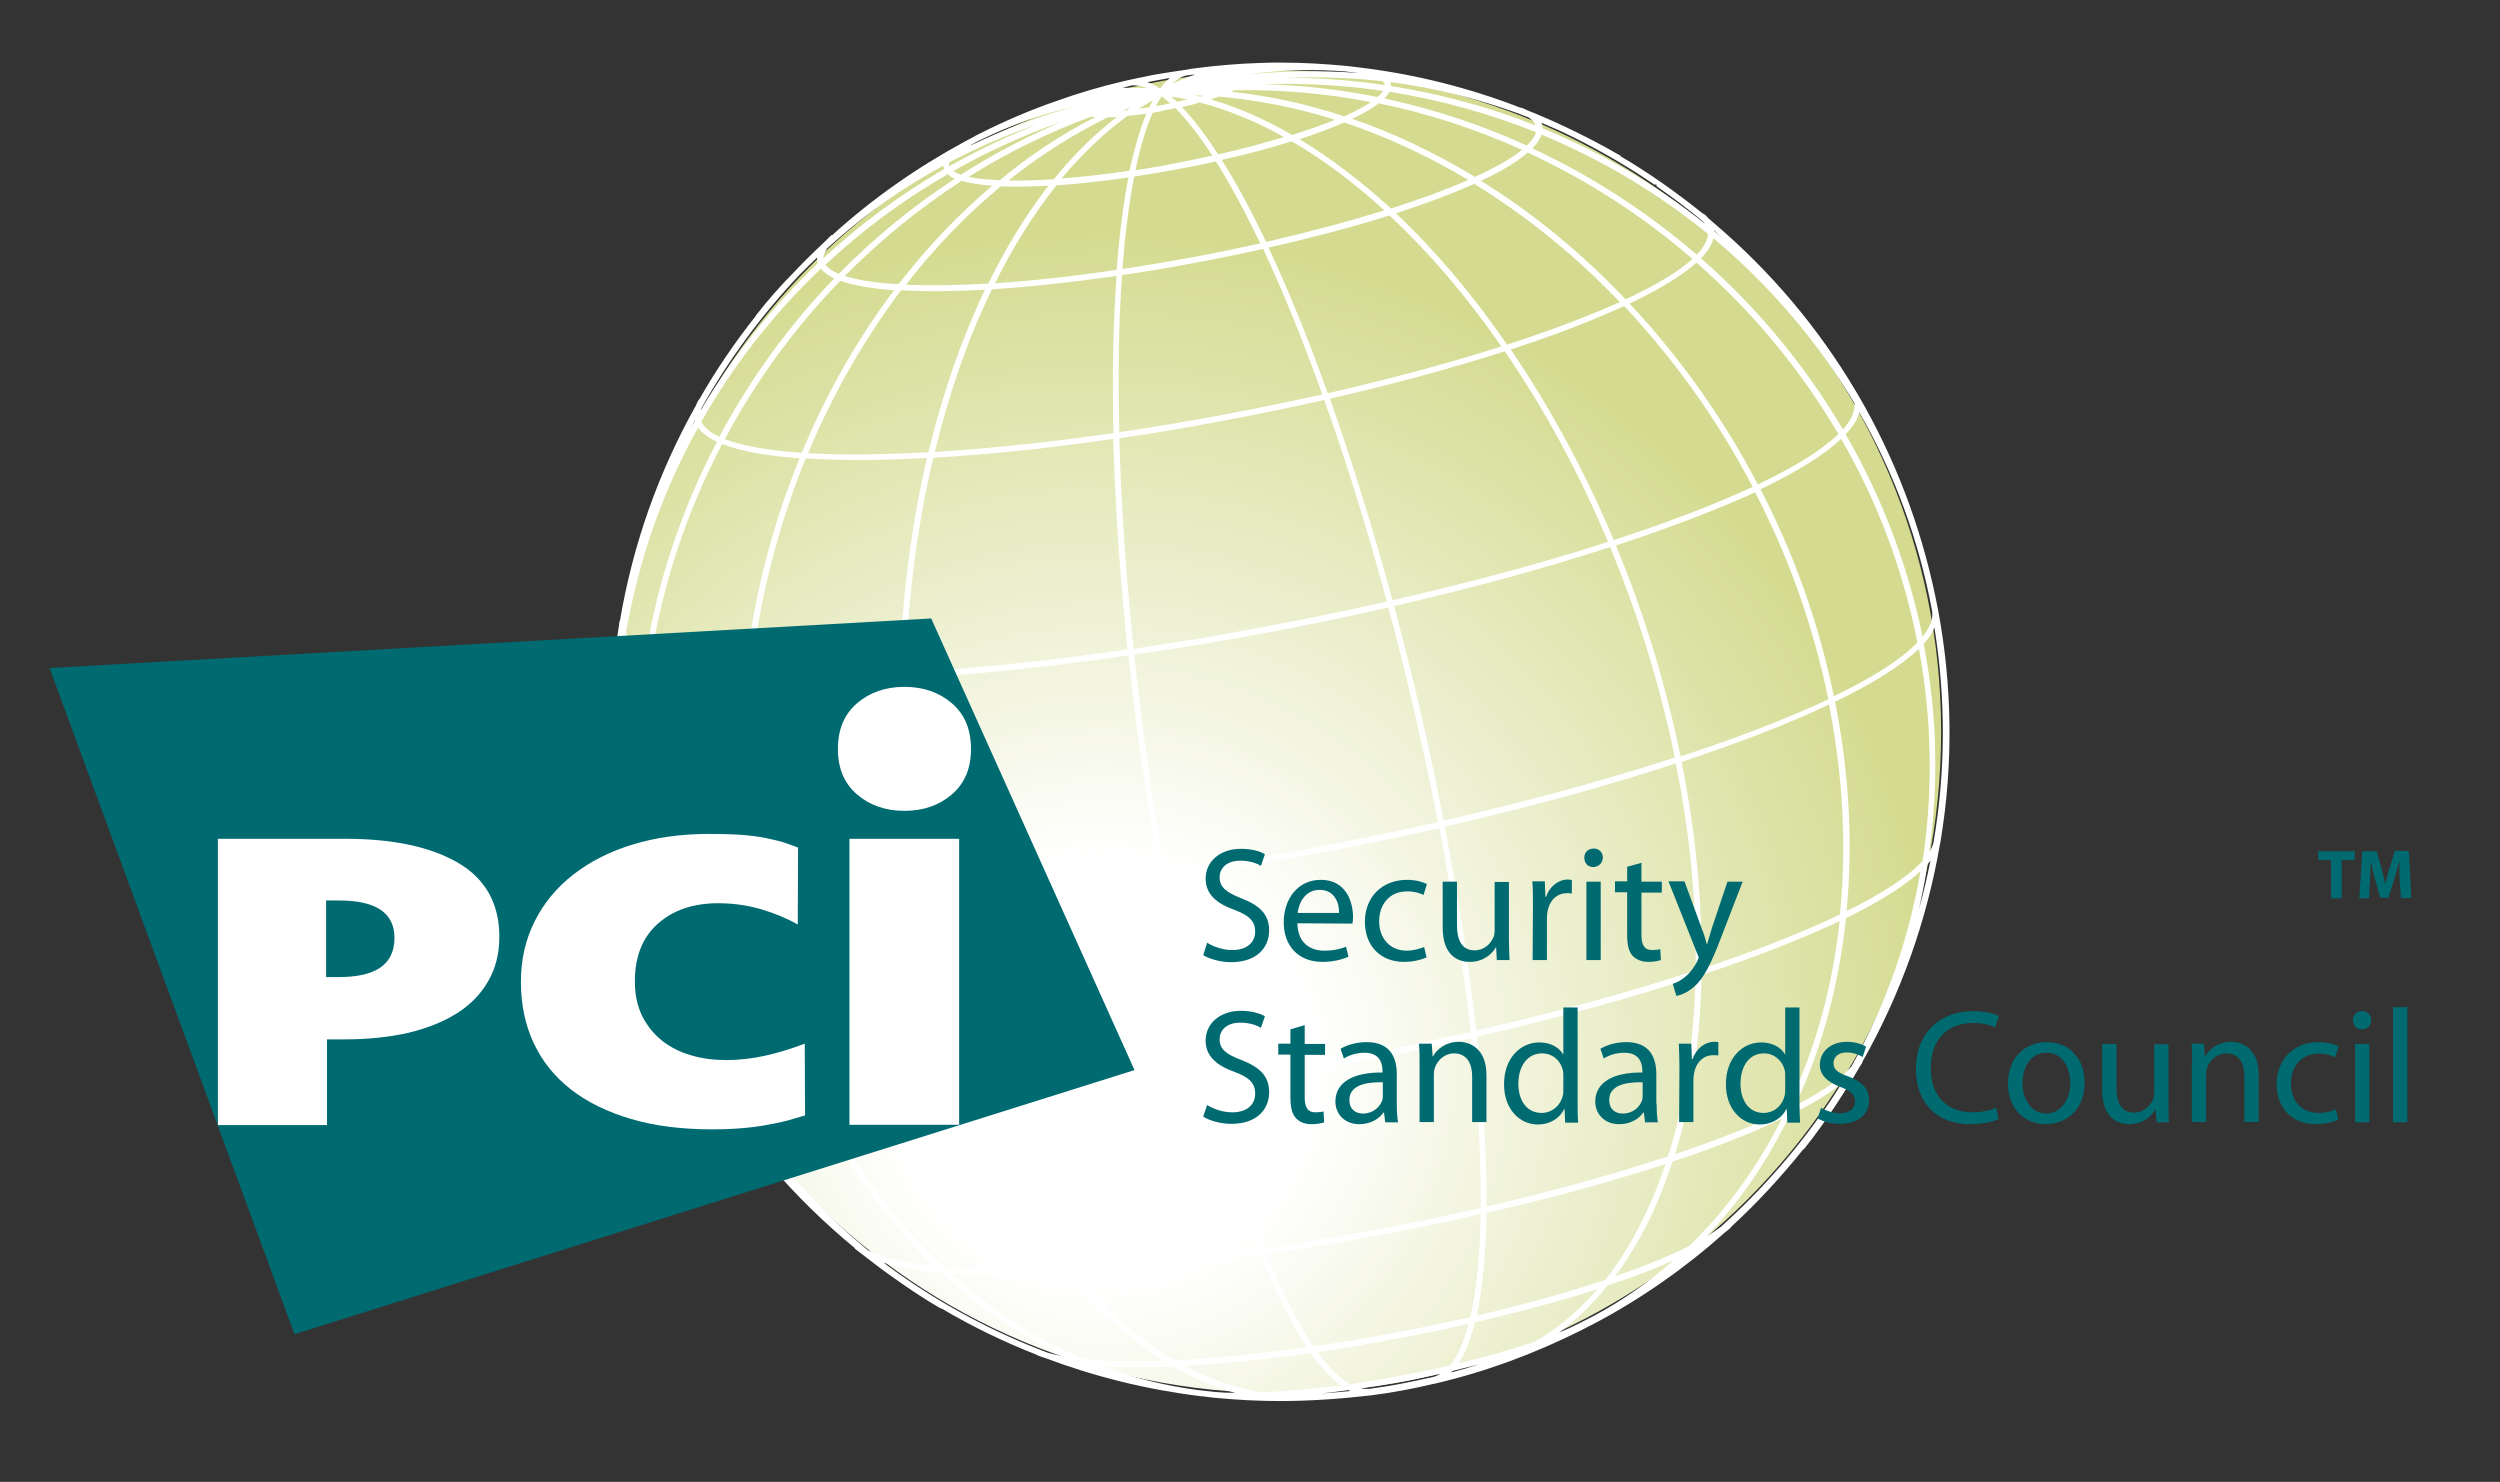 <?xml version="1.0" encoding="utf-8"?>
<!-- Generator: Adobe Illustrator 23.0.1, SVG Export Plug-In . SVG Version: 6.00 Build 0)  -->
<svg version="1.1" id="Layer_1" xmlns="http://www.w3.org/2000/svg" xmlns:xlink="http://www.w3.org/1999/xlink" x="0px" y="0px"
	 viewBox="0 0 822.6 487.6" style="enable-background:new 0 0 822.6 487.6;" xml:space="preserve">
<rect x="0" y="0" width="822.6" height="487.6" fill="#333333" stroke="none"/>
<style type="text/css">
	.st0{clip-path:url(#SVGID_2_);fill:url(#SVGID_3_);}
	.st1{fill:#FFFFFF;}
	.st2{clip-path:url(#SVGID_5_);fill:#FFFFFF;}
	.st3{fill:#006A71;}
	.st4{clip-path:url(#SVGID_7_);fill:#006A71;}
</style>
<g>
	<g>
		<defs>
			<path id="SVGID_1_" d="M638.7,240.8c0,120.2-97.4,217.6-217.6,217.6c-120.2,0-217.6-97.4-217.6-217.6
				c0-120.1,97.4-217.6,217.6-217.6C541.3,23.2,638.7,120.6,638.7,240.8"/>
		</defs>
		<clipPath id="SVGID_2_">
			<use xlink:href="#SVGID_1_"  style="overflow:visible;"/>
		</clipPath>
		
			<radialGradient id="SVGID_3_" cx="98.737" cy="728.862" r="9.305" gradientTransform="matrix(29.778 0 0 -29.778 -2577.482 22056.572)" gradientUnits="userSpaceOnUse">
			<stop  offset="0" style="stop-color:#FFFFFF"/>
			<stop  offset="0.25" style="stop-color:#FFFFFF"/>
			<stop  offset="1" style="stop-color:#D4DB90"/>
		</radialGradient>
		<rect x="203.6" y="23.2" class="st0" width="435.1" height="435.1"/>
	</g>
	<path class="st1" d="M637,200.6c-0.3-1.5-0.6-3-0.9-4.5c-4.9-23.8-13.6-46-25.3-66c-0.1-0.2-0.2-0.5-0.3-0.7l0,0
		c-12.5-21.1-28.3-39.8-46.6-55.4c-0.8-0.7-1.6-1.4-2.4-2c-0.3-0.4-0.7-0.8-1.2-1.1l-0.1,0.1c-8.8-7.2-18.1-13.7-27.9-19.4l0.1-0.1
		c-5.5-3.3-11.3-6.2-17.1-8.9c-4.2-2-8.5-3.9-12.8-5.6c-0.6-0.3-1.2-0.6-1.9-0.9l0,0.1c-16.9-6.6-34.8-11.1-53.2-13.3l0,0
		c-0.4,0-0.8-0.1-1.2-0.1c-0.5-0.1-1-0.1-1.5-0.2v0c-0.6-0.1-1.1-0.1-1.7-0.2c-9.1-0.9-18.4-1.2-27.7-1v0c0,0-0.1,0-0.1,0
		c-7.7,0.2-15.6,0.9-23.4,1.9v0l-0.7,0.1c-0.1,0-0.2,0-0.3,0.1c-2,0.3-4,0.6-5.9,0.9c-1.2,0.2-2.4,0.4-3.6,0.6
		c-1.2,0.2-2.4,0.5-3.6,0.7c-2,0.4-3.9,0.8-5.9,1.3c-0.1,0-0.2,0-0.3,0l-0.7,0.2l0,0c-7.7,1.8-15.2,4-22.5,6.6c0,0-0.1,0-0.1,0l0,0
		c-8.8,3.1-17.3,6.8-25.5,10.9c-0.3,0.2-0.6,0.3-1,0.5l0,0c-0.6,0.3-1.2,0.6-1.8,0.9c-0.4,0.2-0.8,0.4-1.2,0.6l0,0
		C302,55.4,287.1,66,273.6,78.2l-0.1-0.1c-0.6,0.5-1.1,1-1.6,1.6c-3.4,3.2-6.8,6.5-10,9.9c-4.5,4.6-8.7,9.5-12.7,14.5l0.1,0.1
		c-7,8.9-13.4,18.3-19,28.1l-0.1-0.1c-0.3,0.5-0.5,1-0.7,1.5c-12.3,21.9-20.8,46-25,71.2l-0.1,0c0,0.3,0,0.5-0.1,0.8
		c-4,24.3-3.9,49.7,0.9,75.3c4.8,25.9,14,49.8,26.7,71.2l0,0c0.2,0.2,0.3,0.5,0.5,0.7c13.2,22.2,30.2,41.7,49.9,57.7l-0.1,0.1
		c0.4,0.3,0.8,0.6,1.2,0.9c0.3,0.2,0.6,0.5,0.9,0.7c3.4,2.7,7,5.4,10.5,7.9c4.8,3.4,9.7,6.7,14.8,9.7l0.1-0.1
		c10.3,6.1,21.1,11.3,32.3,15.7l0,0.1c0.6,0.2,1.3,0.5,2,0.7c16.2,6.1,33.2,10.3,50.6,12.5c0.4,0,0.7,0.1,1.1,0.2v0
		c0.9,0.1,1.8,0.2,2.7,0.3v0c0.3,0,0.7,0.1,1.1,0.1c16.8,1.7,34,1.4,51.3-1c0.1,0,0.3,0,0.4,0v0c3.4-0.5,6.8-1,10.2-1.6
		c3.4-0.6,6.7-1.3,10.1-2.1l0,0c0.1,0,0.3-0.1,0.4-0.1c17-4,33.2-10,48.2-17.6c0.5-0.2,1-0.5,1.5-0.7l0,0c0.6-0.3,1.2-0.6,1.9-0.9v0
		c0.3-0.1,0.6-0.3,0.8-0.5c15.6-8.3,30-18.4,42.9-29.9c0.6-0.5,1.2-1,1.7-1.4l-0.1-0.1c8.9-8.1,17-16.8,24.4-26.2l0.1,0.1
		c3.7-4.6,7.1-9.4,10.3-14.3c2.7-4,5.2-8.1,7.6-12.2c0.3-0.5,0.6-0.9,0.9-1.3l-0.1,0c12.5-22,21.3-46.2,25.7-71.7
		c0.1-0.3,0.2-0.6,0.2-0.9l-0.1,0C641.9,252.1,641.8,226.4,637,200.6 M544.9,60.4c0.2,0.1,0.3,0.2,0.5,0.4
		c5.3,3.7,10.5,7.6,15.4,11.7c0.9,1,1.5,2.1,1.7,3.2c0,0,0,0,0,0c-16.7-13.6-35.5-24.8-55.7-33c0-0.3,0-0.7-0.1-1
		c-0.2-0.9-0.7-1.8-1.4-2.6c3.2,1.3,6.3,2.6,9.5,4.1c8.3,3.9,16.4,8.4,24.1,13.4C540.9,57.7,542.9,59,544.9,60.4z M506.1,41.8
		c0,0.2,0,0.4,0,0.6C490.5,36,474,31.5,457,28.8c0.1-0.4,0.1-0.7,0-1.1c-0.1-0.5-0.3-1-0.7-1.4c14.8,1.8,29.3,5.3,43.3,10.5
		c1.2,0.4,2.4,0.9,3.5,1.3C504.9,39.2,505.9,40.4,506.1,41.8z M631.9,213.3c4.4,23.7,4.7,47.5,1.1,70.5
		c-4.9,5.4-13.9,11.2-26.2,17.2c2.2-21.5,1.2-43.9-3.1-66.8c-0.2-1.2-0.5-2.4-0.7-3.6c13.2-6.4,23.1-12.6,28.7-18.3
		C631.8,212.6,631.9,212.9,631.9,213.3z M214.4,290c7.3,3.3,18.7,5.6,33.3,6.8c0.2,1.2,0.4,2.4,0.6,3.6
		c4.3,22.8,11.4,44.2,21.1,63.4c-13.6-1.2-24.1-3.3-30.6-6.6C227.4,337,219,314.7,214.6,291C214.6,290.7,214.5,290.3,214.4,290z
		 M270.3,85.7c-0.3-1.3,0.2-2.8,1.4-4.4c0.9-0.8,1.9-1.7,2.8-2.5c11.2-9.8,23.5-18.3,36.6-25.4c-0.2,0.5-0.2,1.1-0.1,1.6
		c0.1,0.3,0.2,0.7,0.4,1c-14.9,8.6-28.6,18.8-41,30.3C270.4,86.1,270.3,85.9,270.3,85.7z M354.4,36.3c0.2,0.2,0.4,0.4,0.6,0.5
		c-15.2,4.8-29.6,11.2-43,18.8c-0.2-0.3-0.3-0.5-0.3-0.8c-0.1-0.6,0-1.3,0.4-2C325.5,45.8,339.6,40.3,354.4,36.3z M355.7,34
		c6-1.3,12-2.2,18.2-2.7c-6.5,1.1-12.8,2.5-19.1,4.2C354.7,35,355,34.5,355.7,34z M360.8,31.2c4.7-0.8,9.6-1.1,14.6-0.9
		c0.3,0,0.6,0,0.9,0c-6.5,0.5-12.8,1.3-19,2.5C358.2,32.4,359.4,31.8,360.8,31.2z M405.9,23.8c-6.2,1.1-12.5,2.6-18.6,4.5
		c0.3-0.1,0.5-0.2,0.8-0.3c4.6-2,9.3-3.4,14-4.4C403.6,23.6,404.9,23.7,405.9,23.8z M409.2,25.3c-6.4,0.7-12.9,1.7-19.3,3
		c6-1.7,12-3.1,18-4C408.6,24.5,409.1,24.9,409.2,25.3z M455.2,26.2c0.6,0.5,1,1.1,1.1,1.7c0.1,0.3,0,0.5,0,0.8
		c-15.3-2.3-31-3.1-46.9-2.1c0.2-0.2,0.3-0.5,0.4-0.7C425,24.4,440.2,24.4,455.2,26.2z M603.1,234.3c4.3,22.9,5.3,45.5,3,67
		c-12.5,6-28.4,12.2-46.9,18.3c0.4-22-1.8-45.5-6.6-69.4c19.5-6.4,36.4-13,49.8-19.3C602.6,232,602.8,233.2,603.1,234.3z
		 M451.8,405.5c-12.3,2.3-24.4,4.3-36.2,6c-6.1-15.3-12-33.7-17.6-54.5c14.1-2,28.6-4.4,43.4-7.2c14.8-2.8,29.2-5.7,43.1-8.9
		c2.3,21.4,3.4,40.7,3.2,57.2C476.2,400.6,464.2,403.2,451.8,405.5z M487.8,398.8c-0.2,14.1-1.4,26.1-3.5,35.2
		c-8.4,1.9-17.1,3.8-26.1,5.4c-8.9,1.7-17.7,3.1-26.3,4.3c-5.3-7.7-10.7-18.5-16-31.6c11.7-1.7,23.7-3.7,36.1-6
		C464.3,403.9,476.3,401.4,487.8,398.8z M248.5,296.8c14.8,1.1,32.9,1.2,53.4,0.1c4.1,24,10.5,46.7,18.8,67.1
		c-19.4,1-36.4,0.9-50.3-0.2c-9.8-19.3-17-40.7-21.3-63.6C248.9,299.1,248.7,297.9,248.5,296.8z M484.5,340.1
		c-13.9,3.2-28.3,6.2-43.1,8.9c-14.8,2.8-29.4,5.2-43.5,7.2c-5.5-20.6-10.5-43.3-14.8-67.6c14.8-2.1,30-4.7,45.6-7.6
		c15.6-2.9,30.7-6,45.3-9.4C478.6,295.9,482.1,319,484.5,340.1z M428.5,280.4c-15.6,2.9-30.9,5.4-45.6,7.6
		c-2.3-12.7-4.4-25.7-6.2-39c-1.6-11.5-3-22.9-4.2-34c13.8-2,28-4.4,42.5-7.1c14.5-2.7,28.6-5.6,42.2-8.7
		c2.9,10.8,5.7,21.9,8.3,33.2c3.1,13.1,5.8,26,8.3,38.6C459.3,274.3,444.1,277.5,428.5,280.4z M401.9,137.2
		c-11.7,2.2-23.1,4.1-34.3,5.7c-0.5-19.5-0.2-37.3,1-52.9c7.7-1.1,15.6-2.5,23.8-4c8.1-1.5,16-3.1,23.6-4.8
		c6.7,14.1,13.4,30.7,19.9,49C425,132.7,413.6,135.1,401.9,137.2z M436.1,130.9c7.3,20.5,14.4,43.3,20.9,67.5
		c-13.6,3.1-27.7,6-42.2,8.7c-14.5,2.7-28.7,5.1-42.5,7.1c-2.7-25-4.2-48.8-4.8-70.6c11.1-1.6,22.6-3.5,34.4-5.7
		C413.7,135.8,425.2,133.4,436.1,130.9z M392.2,85.3c-8,1.5-15.9,2.8-23.6,4c0.9-12,2.2-22.7,4-31.7c4.5-0.7,9.2-1.5,13.9-2.3
		c4.8-0.9,9.4-1.8,13.8-2.8c4.9,7.8,10,17.2,15.2,28.1C408.1,82.2,400.3,83.8,392.2,85.3z M386.5,54.5c-4.6,0.9-9.2,1.6-13.6,2.3
		c1.7-8.1,3.7-14.9,6.1-20.2c1.4-0.2,2.7-0.5,4.1-0.7c1.4-0.3,2.7-0.5,4.1-0.8c4.1,4.1,8.5,9.7,13,16.7
		C395.6,52.7,391.1,53.6,386.5,54.5z M381,31.3c-0.9,1.4-1.7,2.9-2.4,4.5c-2.2,0.4-4.4,0.6-6.4,0.9C375.1,34.7,378,32.9,381,31.3z
		 M370.8,36.9c-1.6,0.1-3.1,0.3-4.5,0.3c3.8-1.8,7.7-3.4,11.7-4.9C375.5,33.7,373.1,35.2,370.8,36.9z M382.1,30.8
		c1.4,1,2.9,2.2,4.4,3.6c-1.2,0.2-2.3,0.5-3.6,0.7c-1.2,0.2-2.4,0.4-3.6,0.6C380.2,33.9,381.1,32.3,382.1,30.8z M383.2,30.9
		c3.4,0.4,6.8,1,10.1,1.9c-2,0.5-4,1-6.3,1.5C385.8,33,384.5,31.9,383.2,30.9z M386.5,30.7c4.2,0,8.4,0.1,12.7,0.4
		c-1.3,0.5-2.8,0.9-4.3,1.3C392,31.7,389.2,31.1,386.5,30.7z M374.9,32.6c-3.6,1.4-7.1,2.9-10.5,4.6c-1.4,0-2.7,0-3.8-0.1
		C365.3,35.5,370.1,34,374.9,32.6z M358.8,37c-0.5-0.1-1-0.1-1.5-0.2c3.9-1.2,7.9-2.3,12-3.3C365.8,34.6,362.3,35.8,358.8,37z
		 M362.9,38c-12,5.9-23.4,13.3-33.9,21.9c-4.9-0.2-8.9-0.7-11.9-1.5c13-8.3,27-15.2,41.8-20.7C360.1,37.9,361.4,38,362.9,38z
		 M364.5,38c1.6,0,3.3-0.1,5.1-0.3C361.5,43.6,354,51,347,59.6c-6.3,0.4-12.1,0.6-17,0.4C340.8,51.3,352.3,43.9,364.5,38z M371,37.6
		c2.3-0.2,4.8-0.5,7.2-0.9c-2.4,5.3-4.4,12.1-6,20.2c-8.6,1.3-16.8,2.2-24.2,2.7C355.1,50.9,362.7,43.5,371,37.6z M387.7,34.9
		c2.4-0.5,4.8-1.1,7.1-1.8c9.8,2.5,19.7,6.6,29.4,12.2c-7.1,2.2-15.1,4.3-23.6,6.2C396.2,44.6,391.8,39,387.7,34.9z M396.2,32.7
		c1.7-0.5,3.3-1,4.8-1.6c13.5,1.1,27,3.9,40.1,8.1c-4.5,1.9-9.9,3.9-16,5.7C415.5,39.5,405.9,35.4,396.2,32.7z M402.6,30.6
		c1.4-0.5,2.6-1.1,3.6-1.6c15.8-0.3,31.3,1.2,46.5,4.2c-2.4,1.8-6,3.7-10.5,5.7C429.2,34.6,415.9,31.8,402.6,30.6z M400.9,30.4
		c-3.8-0.3-7.7-0.5-11.5-0.5c5-0.5,10-0.8,15-0.9C403.4,29.5,402.2,30,400.9,30.4z M394.9,28.8c4.1-0.5,8.3-0.9,12.4-1.2
		c-0.4,0.2-0.8,0.5-1.3,0.7C402.3,28.3,398.6,28.5,394.9,28.8z M356,37.2c0.4,0.1,0.9,0.3,1.4,0.4C342.8,43,329,50,316.2,58.2
		c-1.7-0.6-2.9-1.2-3.7-2C326.1,48.4,340.6,42,356,37.2z M315.4,58.7c-14.3,9.2-27.5,20-39.3,32.2c-2.7-1.1-4.5-2.3-5.3-3.9
		c12.4-11.6,26.1-21.8,41.1-30.4C312.6,57.3,313.8,58.1,315.4,58.7z M316.3,59c2.9,0.9,6.9,1.5,11.8,1.7
		c-11.8,9.7-22.5,21-32.1,33.5c-8.2-0.5-14.7-1.5-19.1-3.1C288.7,79,301.9,68.2,316.3,59z M329.1,60.7c4.9,0.2,10.8,0.1,17.2-0.3
		c-7.7,9.7-14.7,21-20.8,33.5c-10.9,0.7-20.6,0.8-28.7,0.4C306.5,81.7,317.3,70.4,329.1,60.7z M347.3,60.4
		c7.5-0.5,15.9-1.4,24.8-2.7c-1.8,9.1-3.2,19.7-4.1,31.7c-15,2.2-29.1,3.7-41.7,4.5C332.5,81.3,339.5,70.1,347.3,60.4z M368,90.1
		c-1.1,15.6-1.5,33.5-1,52.9c-21.8,3.2-42.2,5.3-60.2,6.4c4.8-19.9,11.3-38.4,19.2-54.8C338.6,93.9,352.8,92.3,368,90.1z M367,143.8
		c0.5,21.7,2.1,45.5,4.8,70.6c-27,3.9-52.2,6.5-74.4,7.7c0.7-25.2,3.9-49.5,9.2-72C324.7,149,345.1,146.9,367,143.8z M371.8,215
		c1.2,11.1,2.6,22.5,4.2,34c1.9,13.3,3.9,26.3,6.2,39c-28.9,4.2-55.9,6.9-79.6,8.2c-0.3-1.6-0.6-3.3-0.8-4.9
		c-3.6-23.1-5-46.2-4.4-68.7C319.6,221.5,344.8,218.9,371.8,215z M466.3,232.2c-2.6-11.3-5.5-22.4-8.3-33.2
		c26.6-6.1,51-12.8,72.2-19.7c8.6,20.7,15.7,42.8,20.6,65.7c0.4,1.6,0.7,3.2,1,4.9c-22.6,7.4-48.8,14.5-77.2,21
		C472.1,258.2,469.3,245.3,466.3,232.2z M457.8,198.3c-6.5-24.3-13.7-47-21-67.5c21.5-4.9,41.3-10.3,58.6-15.9
		c13.1,19.1,24.8,40.6,34.5,63.8C508.8,185.6,484.3,192.2,457.8,198.3z M436.6,130.1c-6.6-18.3-13.3-34.9-20-49
		c15-3.4,28.8-7.1,40.8-10.9c13.3,12.4,26,27.3,37.7,44.2C477.8,119.8,458,125.2,436.6,130.1z M416.2,80.4
		C411.1,69.5,406,60.1,401,52.2c8.8-2,16.9-4.1,24.1-6.4c10.8,6.2,21.3,14.2,31.6,23.7C444.7,73.3,431,77,416.2,80.4z M426,45.6
		c6.2-2,11.6-3.9,16.2-5.9c14.5,4.8,28.7,11.4,42.2,19.6c-7.4,3.3-16.5,6.7-26.9,10C447.3,59.9,436.7,51.9,426,45.6z M443.2,39.2
		c4.4-2,8-4,10.3-5.8c16.7,3.4,33,8.7,48.4,15.8c-3.6,3.1-9.3,6.4-16.8,9.8C471.8,50.7,457.7,44.1,443.2,39.2z M454.2,32.8
		c1.3-1.1,2.2-2.2,2.6-3.3c17.1,2.6,33.6,7.2,49.3,13.6c-0.2,1.7-1.5,3.6-3.6,5.5C487.1,41.6,470.9,36.3,454.2,32.8z M453.4,32.6
		c-15-3-30.3-4.5-45.9-4.4c0.4-0.3,0.8-0.5,1.1-0.8c16.1-1,32-0.3,47.5,2C455.7,30.4,454.8,31.5,453.4,32.6z M270.2,87.4
		c0.9,1.5,2.7,2.8,5.4,3.9c-15.3,15.8-28.3,33.7-38.6,53.2c-3.7-1.6-6-3.6-6.9-5.9C240.8,119.8,254.3,102.5,270.2,87.4z M276.3,91.6
		c4.5,1.7,10.9,2.8,19.1,3.3c-12.5,16.4-23,34.9-31.2,54.7c-11.6-0.8-20.7-2.4-26.6-4.8C247.9,125.4,261,107.4,276.3,91.6z
		 M296.3,95c8.2,0.5,17.9,0.4,28.9-0.3c-7.9,16.4-14.4,34.9-19.2,54.7c-15.7,0.9-29.5,1-41,0.3C273.2,129.8,283.8,111.3,296.3,95z
		 M305.9,150.1c-5.3,22.5-8.5,46.8-9.2,72c-19.3,1-36.3,1.1-50.2,0.1c2.8-25.1,9.1-49.4,18.4-72C276.3,151,290.2,151,305.9,150.1z
		 M296.6,222.7c-0.6,22.5,0.8,45.6,4.4,68.7c0.3,1.6,0.5,3.2,0.8,4.8c-20.5,1.1-38.6,1.1-53.4-0.1c-4.2-24.6-4.7-49.4-2.1-73.5
		C260.4,223.8,277.4,223.7,296.6,222.7z M302.7,296.9c23.8-1.2,50.7-4,79.6-8.1c4.4,24.2,9.4,47,14.8,67.6
		c-27.5,4-53.1,6.5-75.7,7.7C313.2,343.6,306.8,320.9,302.7,296.9z M397.4,357c5.5,20.8,11.5,39.2,17.6,54.5
		c-22.7,3.2-44.1,5.3-62.8,6.2c-0.9-1.1-1.8-2.3-2.7-3.4c-10.7-14-20-30.9-27.7-49.7C344.3,363.5,370,361,397.4,357z M485.2,340.7
		c27-6.2,51.8-13,73.3-20.1c-0.4,20.3-3.1,39.4-8,56.3c-0.4,1.4-0.8,2.8-1.3,4.2c-17.8,5.9-38.5,11.6-60.8,16.8
		C488.6,381.4,487.5,362,485.2,340.7z M485.1,339.9c-2.3-21.1-5.8-44.2-10.5-68.4c28.5-6.5,54.6-13.7,77.2-21.1
		c4.8,23.9,7,47.4,6.6,69.4C537,326.9,512.2,333.7,485.1,339.9z M552.5,249.6c-0.3-1.6-0.6-3.2-1-4.8c-5-22.9-12-44.9-20.6-65.7
		c18.3-6,34.2-12.1,46.9-18.1c11.1,21.5,19.5,44.8,24.5,69.3C588.9,236.7,572,243.2,552.5,249.6z M530.6,178.5
		c-9.7-23.2-21.4-44.8-34.5-63.9c14.9-4.8,27.9-9.8,38.4-14.7c16.8,17.7,31.4,38.1,43,60.5C564.8,166.5,549,172.5,530.6,178.5z
		 M495.7,114.1c-11.6-16.9-24.3-31.8-37.6-44.2c10.5-3.3,19.6-6.8,27-10.1c17.6,10.8,34.1,24.2,48.9,39.8
		C523.6,104.4,510.6,109.3,495.7,114.1z M486,59.4c7.4-3.4,13.1-6.8,16.6-9.9c20,9.2,38.6,21.2,55.2,35.7
		c-4.7,4.4-12.6,9.2-23.1,14.1C520,83.7,503.5,70.2,486,59.4z M503.2,49c2.1-1.9,3.3-3.8,3.6-5.6c20.3,8.3,39.1,19.5,55.9,33.3
		c0,2.5-1.5,5.1-4.3,8C541.8,70.2,523.1,58.2,503.2,49z M408.4,26.7c-4.2,0.3-8.5,0.7-12.7,1.2c4.4-0.8,8.9-1.4,13.3-1.9
		C408.8,26.3,408.6,26.5,408.4,26.7z M387.8,27.3c-1.6,0.7-3.2,1.4-4.8,2.2c2.1-2.7,4.4-4.5,6.9-5.2c3.3-0.4,6.3-0.6,8.9-0.7
		C395.1,24.5,391.4,25.7,387.8,27.3z M363.8,30.1c2.5-0.9,5.3-1.7,8.6-2.5c2.6-0.2,5.4,0.6,8.3,2.4c-1.7-0.2-3.5-0.3-5.2-0.3
		C371.5,29.4,367.6,29.6,363.8,30.1z M368.4,33c-4.2,1-8.3,2.2-12.3,3.5c-0.3-0.1-0.6-0.3-0.8-0.4C359.6,34.9,363.9,33.9,368.4,33z
		 M229.6,139.4c1.1,2.2,3.5,4,7,5.6c-11.5,22-19.6,45.8-23.6,70.6c-4.3-2-6.9-4.5-7.7-7.4C209.4,183.9,217.7,160.7,229.6,139.4z
		 M237.4,145.3c6,2.5,15.1,4.1,26.7,4.9c-9.2,22.5-15.5,46.9-18.3,72c-14.1-1-25-3.1-32-6.2C217.7,191.1,225.8,167.3,237.4,145.3z
		 M245.6,222.7c-2.6,24.1-2.1,48.9,2.1,73.5c-14.8-1.2-26.2-3.5-33.4-6.9c-4.4-24.5-4.4-49.1-0.7-72.8
		C220.7,219.6,231.7,221.6,245.6,222.7z M269.9,364.4c8.7,17.1,19.4,32.5,32,45.8c2.3,2.5,4.7,4.8,7.2,7.1c-10.8-1-19.1-2.9-24-5.6
		c-18.2-15-33.5-33.1-45.5-53.6C246.3,361.2,256.6,363.3,269.9,364.4z M302.5,409.7c-12.5-13.2-23.1-28.4-31.7-45.2
		c13.9,1.1,30.9,1.2,50.2,0.2c7.8,19,17.1,35.9,27.9,50.1c0.8,1,1.6,2,2.4,3c-15.8,0.7-29.7,0.6-41-0.4
		C307.6,415,305,412.4,302.5,409.7z M351.9,418.6c10.2,12.7,21.4,22.6,33,29.6c-11,0.5-20.7,0.3-28.5-0.4
		c-16.2-6.9-31.4-16.7-45.2-29.4C322.5,419.3,336.3,419.4,351.9,418.6z M352.8,418.6c18.6-0.9,39.7-3.1,62.4-6.3
		c5.2,13.1,10.6,23.8,15.9,31.6c-16.2,2.3-31.5,3.8-44.8,4.4C374.5,441.3,363.2,431.3,352.8,418.6z M431.6,444.5
		c3.2,4.7,6.4,8.2,9.6,10.6c0.6,0.4,1.1,0.8,1.7,1.1c-10,1.4-19.3,2.2-27.5,2.6c-9.4-1.4-18.7-4.7-27.8-9.9
		C400.7,448.3,415.6,446.8,431.6,444.5z M441.6,454.5c-3-2.3-6.1-5.7-9.2-10.1c8.4-1.2,17.1-2.6,25.9-4.3c8.9-1.6,17.5-3.4,25.7-5.3
		c-1.3,5.3-3,9.5-5,12.7c-0.5,0.9-1.1,1.6-1.7,2.3c-5.4,1.2-10.9,2.4-16.6,3.5c-5.7,1.1-11.3,2-16.8,2.8
		C443.2,455.6,442.4,455.1,441.6,454.5z M479.7,447.9c2.1-3.3,3.8-7.8,5.1-13.3c15.7-3.6,30.2-7.6,42.6-11.7
		c-6.6,8-14.1,14.5-22.4,19.2c-7.7,2.6-16.7,5.2-26.5,7.5C478.9,449.1,479.3,448.5,479.7,447.9z M485,433.8
		c2.1-9.2,3.3-21.1,3.5-35.2c22.3-5.1,42.8-10.8,60.5-16.6c-5.1,15.6-12,29-20.6,39.7C515.7,426,501,430.1,485,433.8z M549.8,381.8
		c14.9-4.9,27.7-10,37.8-14.9c-8.3,16.8-18.9,31.5-31.6,43.7c-7,3.5-15.9,7.1-26.4,10.7C538,410.6,544.8,397.3,549.8,381.8z
		 M550.1,380.8c0.4-1.2,0.8-2.4,1.1-3.7c4.9-17,7.6-36.3,8-56.8c18.4-6.1,34.2-12.3,46.8-18.3c-2,18.8-6.4,36.9-13.3,53.6
		c-1.4,3.4-2.9,6.7-4.5,10C578.1,370.6,565.1,375.7,550.1,380.8z M593.4,355.9c7-16.9,11.4-35.2,13.4-54.3
		c12-5.8,20.9-11.5,26.1-16.7c-3.8,23.4-11.6,45.8-23.2,66.4c-3.7,4.3-10.7,9-20.4,13.9C590.7,362.1,592.1,359.1,593.4,355.9z
		 M603,230c-5-24.5-13.4-47.8-24.5-69.3c12.7-6,22.1-11.9,27.6-17.3c12,20.8,20.8,43.7,25.6,68.2C626.2,217.3,616.4,223.6,603,230z
		 M578.2,160.2c-11.7-22.4-26.3-42.8-43-60.5c10.5-4.9,18.3-9.7,23.1-14.2c18.7,16.3,34.8,35.7,47.5,57.4
		C600.4,148.3,590.9,154.2,578.2,160.2z M558.8,85c2.8-2.7,4.3-5.3,4.6-7.7c18.8,15.5,34.9,34.2,47.4,55.4c0.3,3-1.3,6.2-4.5,9.7
		C593.6,120.7,577.5,101.3,558.8,85z M563.4,76.3c0-0.3,0-0.5-0.1-0.8c-0.1-0.5-0.3-1-0.5-1.4c17.1,14.5,32,31.6,44,50.8
		C594.9,106.5,580.2,90.2,563.4,76.3z M455.5,25.5c-0.6-0.5-1.3-0.9-2.2-1.2c9.4,1.4,18.7,3.4,27.7,6
		C472.6,28.2,464.1,26.6,455.5,25.5z M453.8,25.3c-14.5-1.6-29.2-1.7-43.9-0.1c0,0,0,0,0,0c-0.1-0.4-0.4-0.8-0.9-1.1
		c11.2-1.7,22.5-2.1,33.7-1.1c1.2,0.1,2.4,0.2,3.6,0.4C449.6,23.8,452.1,24.5,453.8,25.3z M407.8,23.5c-0.8-0.3-1.7-0.4-2.9-0.6
		c3.3-0.6,6.6-0.9,9.9-1c2.6-0.1,5.1-0.1,7.7-0.1C417.7,22.2,412.7,22.7,407.8,23.5z M402.1,22.8c-0.1,0-0.1,0-0.2,0
		c0.1,0,0.2,0,0.4,0C402.2,22.8,402.2,22.8,402.1,22.8z M387.4,24.6c-2,1.1-3.8,3-5.5,5.4c-2.4-1.7-4.8-2.7-7-3.1
		c0.9-0.2,1.8-0.4,2.8-0.6c1.1-0.2,2.3-0.5,3.4-0.7c1.2-0.2,2.3-0.4,3.5-0.6C385.5,24.9,386.4,24.7,387.4,24.6z M360.5,30.5
		c-0.1,0-0.1,0-0.2,0c0.1,0,0.3-0.1,0.4-0.1C360.6,30.5,360.5,30.5,360.5,30.5z M357.8,31.7c-1,0.5-1.8,1-2.4,1.5
		c-4.9,1-9.7,2.3-14.4,3.8c2.4-0.9,4.8-1.9,7.2-2.7C351.4,33.3,354.6,32.4,357.8,31.7z M354.5,34.2c-0.3,0.5-0.5,0.9-0.4,1.3
		c0,0,0,0,0,0c-14.3,3.9-28,9.2-40.9,15.9c1.3-1.4,3.4-2.9,6.3-4.5c1.1-0.6,2.2-1.1,3.3-1.7C332.8,40.4,343.4,36.7,354.5,34.2z
		 M311.6,52.3c-7.7,4.1-15,8.6-22.1,13.6c7.5-5.7,15.4-10.9,23.7-15.6C312.5,51,312,51.7,311.6,52.3z M269.9,82.9
		c-0.4,1-0.5,2-0.4,2.9c0.1,0.3,0.2,0.7,0.3,1c-15.9,15-29.4,32.1-40.1,50.9c-0.2-1.1-0.1-2.4,0.5-3.6c8.9-15.9,19.8-30.7,32.4-44
		C265,87.6,267.4,85.2,269.9,82.9z M229.3,138.6c-10.7,18.9-18.5,39.5-23,60.9c4.3-22.3,12.1-43.6,22.8-63.2c0,0.5,0,1,0.1,1.5
		C229.1,138.1,229.2,138.3,229.3,138.6z M205.1,275.4c-3.6-22.3-3.4-44.4,0-65.7c1.2,2.5,3.9,4.7,7.8,6.5
		c-3.7,23.7-3.7,48.2,0.6,72.8c-4.3-2.2-6.9-4.9-7.5-8.1C205.7,279,205.4,277.2,205.1,275.4z M213.6,289.6c0.1,0.5,0.2,1,0.3,1.6
		c4.3,23.4,12.5,45.4,23.9,65.4c-2.1-1.2-3.7-2.5-4.7-3.9c-12.3-20.6-21.3-43.6-26.4-68.4C208.1,286.2,210.4,288,213.6,289.6z
		 M238.4,357.6c8.2,14.2,18.1,27.4,29.4,39.1c-12.6-12.3-23.7-26.2-33.1-41.5C235.7,356.1,236.9,356.9,238.4,357.6z M287.4,413.7
		c5.3,2.2,13.1,3.7,22.7,4.6c13.4,12.5,28.2,22.3,44,29.3c-3.8-0.5-7.1-1.1-9.8-1.9c-17.4-6.6-33.8-15.3-49-26
		C292.6,417.7,290,415.7,287.4,413.7z M356.4,448.6c4.6,2,9.3,3.7,14.1,5.1c-6.9-1.7-13.8-3.6-20.4-6
		C352,448,354.2,448.3,356.4,448.6z M358.9,448.8c7.7,0.6,16.9,0.7,27.3,0.2c8.3,4.8,16.9,8.2,25.5,9.9c-4.5,0.1-8.5,0-12-0.3
		c-1.8-0.2-3.6-0.4-5.5-0.6C382.1,456.4,370.3,453.3,358.9,448.8z M415.3,459.5c0.2,0,0.3,0.1,0.5,0.1c-0.4,0-0.7,0-1.1,0
		C414.9,459.5,415.1,459.5,415.3,459.5z M419.7,459.3c7.4-0.4,15.6-1.3,24.2-2.5c1.1,0.6,2.2,1,3.3,1.3c-6.5,0.8-12.9,1.3-19.3,1.5
		C425.1,459.6,422.4,459.5,419.7,459.3z M445.1,456.6c5.1-0.7,10.4-1.6,15.8-2.6c5.4-1,10.6-2.1,15.6-3.2c-1.5,1.5-3.1,2.4-4.8,2.9
		c-3.5,0.8-7,1.6-10.5,2.2c-3.5,0.7-7.1,1.2-10.6,1.7C448.9,457.8,447,457.5,445.1,456.6z M477.8,450.5c8.5-2,16.4-4.1,23.4-6.4
		c-2.4,1.2-4.9,2.3-7.5,3.2c-6,2.1-12.2,4-18.5,5.6C476.1,452.2,477,451.4,477.8,450.5z M505.4,442.7c0.2-0.1,0.4-0.1,0.6-0.2
		c-0.3,0.1-0.7,0.3-1,0.4C505.1,442.9,505.2,442.8,505.4,442.7z M508.5,440.9c7.5-4.7,14.2-10.9,20.3-18.4
		c9.9-3.3,18.5-6.7,25.4-10.1c-8.9,8.3-18.8,15.4-29.6,21.2c-1.7,0.9-3.4,1.8-5.1,2.7C516.3,437.8,512.6,439.4,508.5,440.9z
		 M556.4,411.3c2-1,3.9-2.1,5.6-3.1c-5.4,4.6-11,8.9-16.9,12.9C549,418.1,552.8,414.8,556.4,411.3z M558.2,409.5
		c12.2-12.2,22.5-26.7,30.5-43.2c8.7-4.3,15.3-8.5,19.5-12.5c-1.7,2.8-3.4,5.6-5.2,8.4c-10.3,15.4-22.5,29.5-36.4,41.9
		C564.5,405.9,561.6,407.7,558.2,409.5z M633.7,284c1.1-1.2,2-2.4,2.6-3.5c-3.3,17.6-8.7,34.5-15.9,50.6
		C626.7,316,631.2,300.2,633.7,284z M633.9,282.8c3.4-22.7,3.1-46.2-1.3-69.6c-0.1-0.5-0.2-1-0.3-1.5c2.4-2.6,4-5.1,4.5-7.5
		c4.2,24.9,4.1,49.7,0,73.4C636.4,279.1,635.4,280.9,633.9,282.8z M632.2,210.9c-4.8-24.4-13.6-47.3-25.7-68.1c3-3.1,4.8-6.1,5-8.9
		c11.7,20.1,20.3,42.5,24.8,66.7c0,0,0,0.1,0,0.1h0C636.9,203.8,635.5,207.3,632.2,210.9z"/>
	<g>
		<defs>
			<rect id="SVGID_4_" x="16.3" y="20.6" width="777" height="559.1"/>
		</defs>
		<clipPath id="SVGID_5_">
			<use xlink:href="#SVGID_4_"  style="overflow:visible;"/>
		</clipPath>
		<path class="st2" d="M421.1,461c-7.2,0-14.5-0.4-21.7-1.1l-1.7-0.2v0l-1.5-0.2l-1.2-0.1c-17.8-2.2-34.8-6.4-51.2-12.6
			c-0.7-0.2-1.4-0.4-2-0.7l-0.6-0.2l0-0.1c-10.8-4.2-21.3-9.3-31.3-15.2v0l-0.6-0.2c-5-2.9-10-6.2-14.9-9.7
			c-3.7-2.6-7.3-5.3-10.6-7.9l-0.5-0.4c-0.8-0.6-1.2-0.9-1.6-1.2l-0.5-0.4l0.1-0.1c-19.8-16.3-36.5-35.6-49.5-57.5
			c-0.1-0.2-0.3-0.5-0.5-0.7l-0.3-0.5l0,0c-12.9-21.9-21.8-45.8-26.4-70.9c-4.7-25.1-5-50.5-0.9-75.5c0-0.4,0-0.6,0.1-0.8l0.1-0.6
			l0.1,0c4.2-24.9,12.6-48.7,25-70.8c0.2-0.4,0.4-1,0.7-1.5l0.3-0.5l0.1,0c5.4-9.5,11.6-18.6,18.4-27.2l0.3-0.5
			c3.9-5,8.2-9.9,12.8-14.5c3.2-3.4,6.6-6.7,10-9.9c0.5-0.5,1-1,1.6-1.6l0.5-0.4l0.1,0.1c13.3-12.1,28.1-22.4,43.8-30.9l1.7-0.9
			c0.6-0.3,1.2-0.6,1.8-1l0.6-0.3l0,0l0.4-0.2c8.3-4.2,16.9-7.9,25.6-10.9c7.3-2.6,14.7-4.8,22.1-6.5v0l1.3-0.3
			c2.2-0.5,4.2-0.9,6.2-1.3c1.2-0.3,2.4-0.5,3.6-0.7c1.2-0.2,2.4-0.4,3.7-0.6c2-0.3,4-0.6,6-0.9l1.6-0.3l0,0
			c7.6-1,15.3-1.7,22.9-1.9c2.2-0.1,4.3-0.1,6.3-0.1c7.2,0,14.5,0.4,21.6,1.1l1,0.1v0l4.1,0.5v0c17.8,2.2,35.3,6.6,52.1,13.1
			l0.6,0.1c0.7,0.3,1.4,0.6,2,0.9c4.3,1.7,8.6,3.6,12.8,5.6c5.9,2.8,11.7,5.8,17.2,9l0.5,0.3l-0.1,0.1c9.4,5.5,18.4,11.9,27,18.8
			l0.6,0.3c0.5,0.4,0.9,0.8,1.2,1.2c0.7,0.6,1.5,1.3,2.3,2c18.5,15.8,34.1,34.3,46.4,55.1v0l0.6,1c12.1,20.7,20.6,43,25.5,66.4
			c0.3,1.5,0.6,3,0.9,4.5c4.7,25.1,5,50.6,0.9,75.6h0l-0.1,0.7c-0.1,0.3-0.1,0.6-0.2,0.9c-4.3,25-12.8,49-25.4,71.3l-0.2,0.6
			c-0.3,0.5-0.6,0.9-0.9,1.4c-2.3,4-4.9,8.1-7.6,12.2c-3.3,5-6.7,9.8-10.3,14.3l-0.4,0.5l-0.1-0.1c-7.2,9-15.1,17.6-23.6,25.4
			l-0.4,0.5c-0.5,0.5-1.1,1-1.8,1.5c-13.1,11.7-27.5,21.8-43,30l-1.8,0.9v0l-2.3,1.2c-15.5,7.8-31.7,13.8-48.5,17.7l-0.6,0.1l0,0
			c-3.3,0.8-6.5,1.5-9.9,2.1c-3.2,0.6-6.3,1.1-9.5,1.5l-0.7,0.1C441.1,460.3,431,461,421.1,461 M415.8,459.7c1.3,0,2.6,0.1,3.9,0.1
			l0-0.5c-1.3,0.1-2.7,0.1-4,0.2l0.1,0.2L415.8,459.7z M411.3,459.5c1.1,0.1,2.2,0.1,3.3,0.1v-0.4c-0.9-0.1-1.9-0.3-2.8-0.5
			l-0.1,0.7C411.6,459.5,411.5,459.5,411.3,459.5z M443.7,457.4c-3,0.4-5.9,0.8-8.8,1.1c3.1-0.2,6.3-0.5,9.4-0.8
			C444.2,457.6,443.9,457.5,443.7,457.4z M362.9,449.7c10.1,3.7,20.7,6.3,31.4,7.7c1.8,0.2,3.6,0.4,5.4,0.6c2,0.2,4.3,0.3,6.7,0.3
			c-6.9-1.9-13.8-4.8-20.6-8.7C377.9,450.1,369.7,450,362.9,449.7z M389.8,449.4c8.4,4.5,17,7.4,25.7,8.7c7.7-0.3,16.4-1.1,25.6-2.3
			c-0.1-0.1-0.2-0.2-0.3-0.2c-3.1-2.3-6.2-5.8-9.5-10.4C416.5,447.3,402.5,448.7,389.8,449.4z M447.8,456.8c0.9,0.2,1.9,0.2,2.7,0.2
			c3.5-0.5,7-1,10.5-1.7c3.5-0.7,7-1.4,10.5-2.2c0.9-0.2,1.7-0.6,2.5-1.1c-4.4,1-8.7,1.9-13.1,2.7
			C456.5,455.4,452.1,456.2,447.8,456.8z M433.5,444.9c2.9,4,5.8,7.1,8.5,9.1c0.8,0.6,1.6,1.1,2.3,1.5c5.1-0.8,10.7-1.8,16.4-2.8
			c5.7-1.1,11.3-2.2,16.6-3.5c0.2-0.5,0.8-1.2,1.3-2c1.8-2.9,3.4-6.8,4.6-11.6c-8.2,1.9-16.5,3.6-24.8,5.1
			C450.1,442.3,441.7,443.7,433.5,444.9z M370.5,453.8c1.3,0.3,2.7,0.6,4,0.9c-1.3-0.4-2.7-0.7-4-1.1L370.5,453.8z M486.7,448.9
			c-2.8,0.7-5.8,1.5-8.8,2.2c-0.1,0.2-0.2,0.3-0.4,0.5C480.6,450.8,483.7,449.9,486.7,448.9z M485.3,435.1
			c-1.4,5.5-3.1,9.9-5.1,13.1c-0.1,0.1-0.1,0.2-0.2,0.4c9.2-2.2,17.5-4.6,24.9-7.1c7.5-4.3,14.5-10.1,20.7-17.3
			C513.4,428.1,499.9,431.7,485.3,435.1z M313,419.1c13.4,12,28.1,21.5,43.7,28.1c6.9,0.6,16,0.8,26.1,0.5
			c-11.1-7-21.6-16.5-31.2-28.4C336.9,420,323.8,419.9,313,419.1z M354.1,419.1c10.1,12.2,21,21.8,32.5,28.5
			c12.9-0.7,27.7-2.1,43.4-4.3c-5-7.6-10.1-17.8-15.2-30.4C393,416.1,372.6,418.2,354.1,419.1z M290.8,415.5
			c1.6,1.2,3.2,2.4,4.9,3.6c15.2,10.7,31.6,19.4,48.8,25.9c1.5,0.5,3.3,0.9,5.3,1.2c-14.4-6.9-27.9-16.1-40.2-27.5
			C302.1,418.1,295.8,417,290.8,415.5z M501.2,444l0.2,0.5c1.2-0.5,2.4-1,3.6-1.4l-0.1-0.3C503.7,443.2,502.5,443.6,501.2,444z
			 M416.8,412.6c5.1,12.7,10.3,22.9,15.4,30.4c8.7-1.2,17.4-2.7,25.9-4.3c8.5-1.6,17.1-3.4,25.7-5.3c2-8.8,3.2-20.2,3.4-33.9
			c-11.4,2.6-23.2,5-35,7.2C440.3,409,428.4,410.9,416.8,412.6z M505.9,442.3l0.1,0.3c1.1-0.4,2.1-0.9,3.1-1.4
			c-0.2,0.1-0.3,0.1-0.5,0.2l-0.3-0.6C507.6,441.3,506.7,441.8,505.9,442.3z M550.7,414.7c-6.2,2.8-13.5,5.6-21.8,8.3
			c-4.7,5.9-10,11.1-15.8,15.4c2.2-0.9,4.2-1.8,6-2.7c1.7-0.9,3.4-1.7,5.1-2.6C533.8,428,542.6,421.8,550.7,414.7z M489.1,399.1
			c-0.2,13.6-1.3,25-3.2,33.8c15.5-3.6,29.7-7.6,42.4-11.8C536.2,410.9,543,398,548,383C530.3,388.8,510.5,394.2,489.1,399.1z
			 M545,421c-1.1,0.9-2.2,1.7-3.3,2.5c1.1-0.8,2.3-1.5,3.4-2.3L545,421z M550.3,382.2c-4.7,14.6-11.1,27.3-18.9,37.8
			c9.7-3.4,17.9-6.7,24.4-10c12.1-11.7,22.4-25.8,30.5-41.9C576.5,372.8,564.4,377.6,550.3,382.2z M271.8,365.2
			c8.6,16.5,19,31.4,31.1,44.1c2.3,2.5,4.9,5,7.8,7.7c10.2,0.7,24,0.9,39.3,0.2c-0.5-0.7-1.1-1.4-1.6-2.1
			c-10.6-13.9-19.9-30.7-27.8-49.8C302,366.2,285.4,366.2,271.8,365.2z M322.7,365.2c7.7,18.7,16.9,35.1,27.3,48.7
			c0.8,1.1,1.6,2.1,2.5,3.2c18.8-0.9,39.5-3,61.6-6.1c-6-15.1-11.7-33-17.2-53.3C370.3,361.5,345.4,364,322.7,365.2z M241.1,359.5
			c11.8,19.8,26.8,37.3,44.4,51.8c4.5,2.4,11.9,4.2,21.9,5.3c-2-1.9-4-3.9-5.9-5.9c-12.4-13.2-23.2-28.5-32-45.6
			C257.2,363.9,247.7,362.1,241.1,359.5z M398.9,357.4c5.4,20.3,11.2,38.3,17.2,53.3c11.7-1.7,23.7-3.7,35.7-5.9
			c11.8-2.2,23.7-4.7,35.4-7.3c0.2-16.1-0.9-34.9-3.2-55.9c-13.7,3.1-28,6.1-42.4,8.8C427.5,353,413.1,355.4,398.9,357.4z
			 M605.7,356.8c-4.1,3.2-9.7,6.6-16.8,10.1c-7.1,14.8-16.3,28.3-27.3,39.9c1.7-1.1,3.3-2.1,4.6-3.1c13.7-12.3,25.9-26.3,36.3-41.8
			C603.6,360.2,604.7,358.6,605.7,356.8z M267.7,396.8c1.9,1.9,3.9,3.8,5.9,5.6c-2-1.9-3.9-3.8-5.7-5.7L267.7,396.8z M485.9,341.1
			c2.3,20.9,3.3,39.7,3.2,55.9c21.7-5,41.8-10.6,59.7-16.5c0.4-1.3,0.8-2.6,1.2-3.8c4.8-16.5,7.4-35,7.9-55.3
			C536.3,328.5,512.1,335.1,485.9,341.1z M559.9,320.8c-0.4,20.7-3.1,39.7-8,56.5c-0.2,0.9-0.5,1.7-0.8,2.5
			c14.6-4.9,27-9.9,36.9-14.7c1.5-3.5,3-6.6,4.2-9.7c6.7-16.2,11.1-33.8,13.1-52.3C592.9,308.9,577.7,314.9,559.9,320.8z
			 M236.7,357.4c2.9,4.5,5.9,8.9,9.1,13.2c-2.8-4.1-5.4-8.3-7.9-12.6C237.5,357.8,237.1,357.6,236.7,357.4z M270.8,363.2
			c13.5,1.1,30.2,1.2,49,0.2c-8.2-20.2-14.3-42.4-18.4-65.9c-19.8,1-37.6,1-52.1-0.1l0.5,2.6C254,322.7,261,343.9,270.8,363.2z
			 M607.4,302.1c-2,19.1-6.5,37.3-13.4,54.1c-1.1,2.6-2.2,5.1-3.4,7.6c9-4.6,15.3-8.9,18.6-12.9c11.1-19.8,18.8-41.4,22.7-64.2
			C626.7,291.5,618.5,296.7,607.4,302.1z M303.4,297.5c4.1,23.5,10.3,45.7,18.5,65.9c22.7-1.2,47.8-3.7,74.5-7.6
			c-5.4-20.6-10.3-42.9-14.5-66.3C353.8,293.5,327.4,296.2,303.4,297.5z M215.3,291c4.4,23.3,12.5,45.5,24.3,65.8
			c5.9,2.8,15.7,5,29,6.2c-9.6-19.2-16.5-40.3-20.7-62.6c-0.2-1-0.4-2.1-0.5-3.1v0C233.2,296.2,222.5,294.1,215.3,291z M383.8,289.2
			c4.2,23.5,9.1,45.8,14.6,66.3c14.1-2.1,28.5-4.4,42.9-7.1c14.4-2.7,28.7-5.7,42.6-8.8c-2.3-21.1-5.8-43.7-10.3-67.1
			c-14.6,3.3-29.6,6.4-44.7,9.2C413.7,284.5,398.5,287.1,383.8,289.2z M207.8,286.4c5,23.3,13.6,45.5,25.8,65.9
			c0.6,0.8,1.4,1.6,2.4,2.4c-10.9-19.7-18.5-41-22.7-63.4l-0.2-1.2C210.9,288.9,209.1,287.7,207.8,286.4z M475.4,272
			c4.5,23.4,8,46,10.3,67.1c26.3-6,50.6-12.7,72.2-19.8c0.4-21.8-1.8-44.7-6.5-68.1C528.6,258.7,503,265.7,475.4,272z M620.3,331
			c-1,2.4-2.1,4.9-3.2,7.2c1.2-2.4,2.3-4.7,3.4-7.1L620.3,331z M553.3,250.7c4.7,23.3,6.9,46.2,6.5,68.1c18-6,33.4-12,45.6-17.9
			c2.2-21.5,1.1-43.9-3.1-66.5c-0.2-0.9-0.3-1.7-0.5-2.6C588.7,238.1,572.3,244.4,553.3,250.7z M603.8,230.9c0.2,1,0.4,2.1,0.6,3.1
			c4.2,22.4,5.2,44.5,3.2,65.8c11.9-5.9,20.3-11.4,25-16.5c3.5-22.9,3.1-46.5-1.2-69.8C625.7,218.9,616.5,224.8,603.8,230.9z
			 M635.2,283.2c-0.3,0.4-0.6,0.8-1,1.2c-0.7,4.9-1.7,9.9-2.8,14.8C632.9,293.9,634.1,288.6,635.2,283.2z M249,295.7
			c14.4,1.1,32.2,1.1,52.1,0.1l-0.1-0.6c-0.2-1.2-0.4-2.4-0.6-3.6c-3.5-22.4-5-45.4-4.4-68.2c-9.4,0.5-18.3,0.7-26.6,0.7
			c-8.1,0-15.7-0.2-22.5-0.7C244.3,247.7,245,272,249,295.7z M298,223.3c-0.6,22.8,0.9,45.6,4.4,68c0.2,1.1,0.3,2.2,0.5,3.2l0.2,1.1
			c24-1.3,50.3-4,78.4-8.1c-2.3-12.7-4.3-25.6-6.1-38.4c-1.6-11.1-2.9-22.4-4.1-33.4C345.1,219.5,320.4,222,298,223.3z M214.9,288.9
			c6.9,3.2,17.6,5.4,32.1,6.6c-3.9-23.7-4.6-48-2-72.2c-13.5-1-23.8-3-30.8-5.9C210.5,241.2,210.7,265.3,214.9,288.9z M205.5,211.4
			c-3.2,21.2-3.1,42.7,0.2,63.9c0.3,1.8,0.6,3.7,1,5.5c0.5,2.6,2.5,5,6.1,7c-4-23.5-4.1-47.5-0.4-71.2
			C209.2,215,206.9,213.3,205.5,211.4z M373.2,215.4c1.2,11.1,2.6,22.3,4.1,33.4c1.8,12.9,3.9,25.8,6.1,38.4c14.9-2.2,30-4.7,45-7.5
			c15.1-2.8,30.1-5.9,44.7-9.2c-2.4-12.6-5.2-25.4-8.1-38c-2.6-11-5.3-22-8.2-32.6c-13.6,3.1-27.6,6-41.6,8.6
			C401.1,211.1,387,213.4,373.2,215.4z M633,211.8l0.2,1.2c4.2,22.4,4.7,45,1.6,67.3c0.7-1.1,1.2-2.1,1.4-3.1
			c4-23.3,4.1-47.1,0.3-70.7C635.9,208.2,634.7,210,633,211.8z M458.7,199.4c2.9,10.9,5.7,21.8,8.2,32.6c3,12.8,5.7,25.6,8.1,38
			c27.6-6.3,53.2-13.3,76-20.7l-0.2-1.2c-0.2-1-0.4-2.1-0.6-3.1c-4.8-22.1-11.7-44-20.4-65C508.4,187,484.5,193.5,458.7,199.4z
			 M531.7,179.5c8.8,21.1,15.6,43.1,20.4,65.2c0.2,1.1,0.4,2.2,0.7,3.3l0.2,0.9c19.1-6.3,35.4-12.6,48.6-18.8
			c-4.8-23.5-12.9-46.5-24.1-68.1C565,167.7,549.6,173.6,531.7,179.5z M579.3,161c11.2,21.7,19.3,44.6,24.1,68.1
			c13-6.3,22.3-12.2,27.5-17.7c-4.6-23.5-13-46.1-25.1-67C600.4,149.6,591.5,155.1,579.3,161z M247.1,221.6
			c13.6,0.9,30.3,0.9,48.9-0.1c0.7-24.4,3.8-48.2,9-70.8c-15.1,0.8-28.7,0.9-39.9,0.1C256,173.4,249.9,197.1,247.1,221.6z
			 M214.4,215.5c6.7,2.9,17,4.9,30.7,6c2.8-24.4,8.8-48.2,18-70.7c-11-0.8-19.6-2.4-25.5-4.7C226.2,168,218.3,191.4,214.4,215.5z
			 M307.1,150.6c-5.3,22.5-8.4,46.3-9.1,70.7c22.3-1.3,46.9-3.8,73-7.6c-2.5-24.2-4.1-47.5-4.7-69.3
			C345.3,147.5,325.4,149.6,307.1,150.6z M229.7,140.7c-11.8,21.2-19.7,44-23.7,67.6c0.7,2.2,2.9,4.5,6.6,6.4
			c4-24.1,11.8-47.4,23.3-69.3C233,144,230.9,142.4,229.7,140.7z M368.3,144.2c0.6,21.8,2.2,45.1,4.7,69.3c13.7-2,27.8-4.4,41.8-7
			c13.9-2.6,27.9-5.5,41.5-8.6c-6.3-23.5-13.2-45.8-20.6-66.3c-10.9,2.5-22.2,4.8-33.6,6.9C390.9,140.7,379.5,142.6,368.3,144.2z
			 M205,205.6l0,0.1c-0.4,2.2-0.7,4.5-1,6.8c0.1-1,0.3-2,0.5-3l0.3-2l0,0.1c0.5-2.7,1-5.4,1.5-8.1l-0.2,0c-0.4,1.8-0.7,3.7-1,5.5
			L205,205.6z M607.3,142.9c12,20.8,20.5,43.2,25.3,66.6c2.6-3.2,3.6-6.1,3.1-8.7c-4.3-23-12.3-44.9-23.9-65.1
			C611.2,138,609.7,140.4,607.3,142.9z M437.6,131.2c7.3,20.6,14.2,42.9,20.6,66.3c25.7-5.9,49.6-12.3,70.9-19.2
			c-9.5-22.6-20.9-43.7-34-62.7C477.8,121.2,458.4,126.4,437.6,131.2z M497.1,115c13,19.1,24.4,40.2,33.9,62.7
			c17.8-5.8,33.2-11.7,45.7-17.5c-11.4-21.8-25.7-41.8-42.3-59.5C524,105.5,511.5,110.3,497.1,115z M536.2,99.9
			c16.6,17.7,30.8,37.7,42.2,59.5c12.4-5.9,21.3-11.5,26.5-16.6c-12.4-21.1-28.1-40.1-46.7-56.4C553.6,90.6,546.2,95.1,536.2,99.9z
			 M265.9,149.1c11.1,0.7,24.6,0.5,39.6-0.3c4.7-19.4,10.9-37.4,18.6-53.5c-10.4,0.6-19.7,0.7-27.6,0.2
			C284.4,111.6,274,129.6,265.9,149.1z M238.5,144.5c5.7,2.2,14.2,3.7,25.3,4.5c8.1-19.5,18.3-37.5,30.4-53.5
			c-7.5-0.5-13.5-1.6-17.7-3.1C261.5,107.8,248.7,125.4,238.5,144.5z M326.4,95.2c-7.8,16-14.1,34-18.8,53.5
			c18.1-1.1,37.8-3.2,58.8-6.2c-0.5-18.9-0.1-36.3,1-51.7C352.7,92.9,339,94.4,326.4,95.2z M230.8,138.7c0.8,1.9,2.8,3.6,5.9,5
			c10.2-19.1,22.9-36.6,37.8-52.1c-2-0.9-3.4-2-4.4-3.2C254.6,103.2,241.3,120.1,230.8,138.7z M369.2,90.5
			c-1.1,15.4-1.4,32.8-0.9,51.7c11-1.6,22.2-3.5,33.5-5.6c11.2-2.1,22.4-4.4,33.3-6.8c-6.4-17.8-12.9-33.9-19.5-47.9
			c-7.6,1.7-15.3,3.3-23.1,4.7C384.8,88.1,376.9,89.4,369.2,90.5z M228.6,138.4c-0.6,1.2-1.3,2.4-1.9,3.6c0.6-1.1,1.2-2.3,1.9-3.4
			C228.6,138.5,228.6,138.4,228.6,138.4z M559.7,85c18.6,16.3,34.3,35.3,46.7,56.3c2.8-3.1,4-6,3.8-8.6
			C598,112.3,582.4,94,563.8,78.4C563.3,80.5,561.9,82.7,559.7,85z M611.1,131.9l1,1.7c0.5,0.9,1,1.7,1.5,2.6
			c-1.1-2-2.2-3.9-3.3-5.9l0-0.1l0,0l-0.4-0.5c-1-1.6-1.9-3.2-2.9-4.8l-0.2,0.1C608.2,127.3,609.7,129.6,611.1,131.9L611.1,131.9z
			 M268.9,84.7c-2,1.9-3.9,3.8-5.8,5.7c-12.5,13.2-23.4,28-32.3,43.9c-0.1,0.3-0.2,0.6-0.3,0.8C241,117.3,254,101,269.1,86.6
			c-0.1-0.2-0.1-0.4-0.2-0.7C268.9,85.5,268.8,85.1,268.9,84.7z M417.4,81.5c6.6,14,13.1,30.1,19.5,47.9
			c20.6-4.7,39.8-9.9,57.1-15.4c-11.4-16.5-23.8-31-36.8-43.1C445.1,74.7,431.8,78.2,417.4,81.5z M459.3,70.2
			c13,12.2,25.3,26.8,36.6,43.2c14.4-4.7,26.8-9.4,37.1-14c-14.6-15.3-30.7-28.3-47.9-38.9C477.9,63.7,469.2,67,459.3,70.2z
			 M487.3,59.5c17.1,10.6,33.1,23.7,47.6,39c10.1-4.7,17.5-9.2,22-13.3c-16.4-14.2-34.6-25.9-54.2-35
			C499.3,53.2,494.1,56.3,487.3,59.5z M298.1,93.7c7.8,0.3,16.9,0.2,27.1-0.4c5.9-12.1,12.6-22.9,19.8-32.2
			c-5.8,0.3-11.1,0.4-15.7,0.2C318.1,70.6,307.5,81.5,298.1,93.7z M278,90.8c4.2,1.4,10.2,2.3,17.7,2.7c9.3-12.1,19.7-23,30.8-32.4
			c-4.1-0.3-7.5-0.8-10.1-1.6C302.6,68.5,289.6,79,278,90.8z M347.6,61c-7.4,9.3-14.2,20.1-20.2,32.2c12.4-0.8,25.9-2.3,40-4.4
			c0.9-11.4,2.2-21.7,3.9-30.4C362.9,59.6,355,60.5,347.6,61z M271.6,87.1c0.8,1.1,2.3,2.1,4.4,3c11.6-11.8,24.4-22.3,38.2-31.3
			c-1-0.4-1.8-0.9-2.3-1.5C297.3,65.7,283.8,75.7,271.6,87.1z M373.2,58.1c-1.7,8.7-3,18.9-3.9,30.4c7.5-1.1,15.2-2.4,22.8-3.8
			c7.6-1.4,15.2-3,22.6-4.6c-5-10.4-9.9-19.5-14.6-27c-4.3,1-8.8,1.9-13.4,2.7C382.1,56.7,377.6,57.4,373.2,58.1z M310.4,54.5
			c-12.7,6.9-24.6,15.2-35.4,24.7c-0.9,0.8-1.9,1.7-2.8,2.5c-0.8,1.2-1.3,2.3-1.3,3.3c12.1-11.2,25.5-21.1,39.8-29.4
			c-0.1-0.2-0.1-0.4-0.2-0.6C310.4,54.9,310.4,54.7,310.4,54.5z M504.2,48.8c19.5,9.1,37.7,20.9,54.1,35c2.4-2.5,3.6-4.8,3.7-6.8
			c-16.5-13.5-35-24.5-54.8-32.7C506.8,45.7,505.8,47.2,504.2,48.8z M402,52.6c4.8,7.6,9.7,16.7,14.6,27c14-3.2,27.1-6.7,38.9-10.4
			c-10-9.1-20.2-16.8-30.5-22.7C418,48.7,410.3,50.8,402,52.6z M564,76c1.1,0.9,2.1,1.7,3.1,2.6c-1-0.9-2.1-1.8-3.1-2.8
			C564,75.9,564,76,564,76z M507.5,42.2c19.3,7.9,37.3,18.5,53.5,31.4c-0.2-0.2-0.4-0.5-0.6-0.7c-4.9-4.1-10.1-8-15.3-11.6l-0.2-0.9
			l-0.3,0.5c-2-1.3-3.9-2.6-5.9-3.9c-7.7-4.9-15.8-9.4-24-13.3c-2.5-1.2-5-2.2-7.5-3.3c0.2,0.4,0.3,0.8,0.4,1.2
			C507.5,41.7,507.5,42,507.5,42.2z M289.5,65.9c-1.8,1.4-3.7,2.8-5.5,4.3c1.8-1.4,3.7-2.8,5.6-4.1L289.5,65.9z M427.6,45.8
			c10.1,6.1,20.2,13.8,30.1,22.8c9.7-3.1,18.2-6.2,25.4-9.4c-13.2-7.9-27-14.3-40.8-18.9C438.1,42.1,433.2,44,427.6,45.8z
			 M331.8,59.4c4.4,0.1,9.5-0.1,14.9-0.4c6.5-8,13.5-14.9,20.8-20.5c-1,0.1-2,0.1-3,0.1C353.3,44.1,342.2,51.1,331.8,59.4z
			 M318.7,58.2c2.7,0.6,6.1,0.9,10.3,1.1c9.6-8.1,20.3-15.1,31.4-20.8c-0.5,0-0.9-0.1-1.4-0.1C345,43.6,331.4,50.2,318.7,58.2z
			 M377.2,37.4c-2.1,0.3-4.2,0.6-6.2,0.7c-7.4,5.4-14.8,12.4-21.7,20.6c7-0.5,14.5-1.4,22.3-2.5C373.3,48.8,375.1,42.5,377.2,37.4z
			 M444.9,39.1c13.8,4.7,27.3,11.2,40.4,19.1c6.9-3.1,12.1-6.1,15.5-8.9c-15.1-6.8-31-12-47.1-15.3
			C451.6,35.7,448.6,37.4,444.9,39.1z M313.6,56.3c0.6,0.4,1.5,0.8,2.5,1.2c10.6-6.7,21.7-12.6,33.2-17.4
			C336.9,44.4,324.9,49.9,313.6,56.3z M379.3,37.1c-2.2,4.9-4.1,11.3-5.7,18.9c4.1-0.6,8.4-1.3,12.7-2.2c4.3-0.8,8.5-1.7,12.6-2.6
			c-4.2-6.5-8.3-11.7-12.1-15.6c-1.3,0.3-2.5,0.5-3.8,0.7C381.9,36.7,380.6,36.9,379.3,37.1z M341.7,40.8
			c-10.1,3.4-19.9,7.7-29.3,12.6c-0.1,0.3-0.2,0.8-0.1,1.3C321.8,49.4,331.6,44.7,341.7,40.8z M388.9,35.2c3.8,4,7.8,9.2,11.9,15.6
			c7.7-1.7,15-3.7,21.7-5.7c-9.3-5.2-18.6-9-27.8-11.4C392.9,34.3,391,34.8,388.9,35.2z M455.5,32.4c16,3.4,31.8,8.6,46.9,15.5
			c1.6-1.6,2.7-3.1,3-4.4c-15.5-6.2-31.7-10.7-48.2-13.3C456.8,30.9,456.3,31.7,455.5,32.4z M353.4,35.1
			c-10.6,2.4-20.8,6.1-30.5,10.8c-1.1,0.5-2.2,1.1-3.2,1.7c-0.2,0.1-0.3,0.2-0.4,0.3C330.2,42.6,341.7,38.3,353.4,35.1
			C353.4,35.1,353.4,35.1,353.4,35.1z M398.4,32.7c8.8,2.6,17.8,6.5,26.8,11.7c5.3-1.7,10-3.3,14.1-5c-12.7-4-25.5-6.5-38.2-7.6
			C400.2,32.1,399.3,32.4,398.4,32.7z M457.7,28.3c16.3,2.6,32.3,6.9,47.6,13c-0.4-1.1-1.2-1.9-2.4-2.7c-1.1-0.4-2.2-0.8-3.4-1.3
			c-13.5-4.9-27.6-8.4-42-10.3c0.1,0.2,0.1,0.4,0.1,0.5C457.7,27.9,457.7,28.1,457.7,28.3z M341,37c-1.2,0.5-2.5,1-3.7,1.5
			c1.2-0.4,2.5-0.9,3.8-1.3L341,37z M405.1,30.2c12.4,1.3,24.9,4,37.2,8.1c3.5-1.6,6.5-3.2,8.8-4.7c-14.8-2.9-29.9-4.2-44.9-3.9
			C405.9,29.8,405.5,30,405.1,30.2z M372,35.3c-0.8,0.3-1.6,0.7-2.4,1.1c0.4,0,0.8-0.1,1.1-0.1C371.1,35.9,371.6,35.6,372,35.3z
			 M379.3,33c-1.5,0.9-3.1,1.8-4.6,2.8c1.1-0.2,2.3-0.3,3.5-0.5C378.6,34.5,378.9,33.7,379.3,33z M382.2,31.7
			c-0.6,1-1.3,2.1-1.9,3.2c0.8-0.1,1.6-0.3,2.4-0.4c0.8-0.2,1.6-0.3,2.4-0.5C384.1,33.2,383.2,32.4,382.2,31.7z M369.2,32.9l0.2,0.7
			c1.8-0.5,3.6-1.1,5.4-1.6l0.2,0.7c0.9-0.4,1.8-0.7,2.7-1l0.3,0.7c0.9-0.5,1.8-1,2.7-1.5l0.7-0.4c-0.2-0.2-0.4-0.3-0.6-0.4
			l-0.2,0.5c-1.4-0.1-2.9-0.2-4.3-0.3v0.1l0,0.5l0.1,0.1c-0.8,0.1-1.6,0.1-2.5,0.2l0.1,0.7c-1.9,0.3-3.7,0.7-5.6,1l0,0.2
			C368.7,33,368.9,33,369.2,32.9z M385.4,31.8c0.6,0.5,1.3,1.1,1.9,1.7c1.2-0.3,2.3-0.5,3.4-0.8C388.9,32.4,387.1,32.1,385.4,31.8z
			 M481,30.4c2.2,0.6,4.3,1.1,6.5,1.8c-2.1-0.7-4.3-1.3-6.4-1.9L481,30.4z M415.9,27.7c12.5,0.3,25,1.8,37.3,4.2
			c0.9-0.7,1.5-1.4,1.9-2C442.2,28,429.1,27.3,415.9,27.7z M357.7,31.2l0.2,0.6c0.7-0.3,1.5-0.7,2.4-1.1l-0.1-0.3
			C359.4,30.7,358.6,30.9,357.7,31.2z M393.2,31.4c0.6,0.1,1.1,0.3,1.7,0.4c0.3-0.1,0.6-0.2,0.9-0.3C395,31.4,394.1,31.4,393.2,31.4
			z M382.5,30.2l0.8,0.1c1,0.1,2.1,0.3,3.1,0.4l0.1-0.7h1.2c0.6,0,1.1,0,1.7,0l0-0.7c1.9-0.2,3.7-0.3,5.6-0.5l-0.1-0.7
			c0.3,0,0.5-0.1,0.8-0.1l0-0.2c-1.9,0.3-3.8,0.7-5.6,1.1l-0.2-0.7c-0.8,0.2-1.6,0.5-2.3,0.7l-0.3-0.7c-1.3,0.6-2.6,1.2-3.9,1.8
			l-0.4-0.4C382.8,29.8,382.7,30,382.5,30.2z M360.6,30.4l0.1,0.2c1-0.2,2-0.3,3.1-0.4l-0.1-0.6C362.6,29.8,361.6,30.1,360.6,30.4z
			 M377.5,27c1.4,0.5,2.8,1.2,4.2,2.2c1-1.4,2.1-2.6,3.2-3.5c-0.1,0-0.2,0-0.3,0l-6.9,1.3C377.7,26.9,377.6,27,377.5,27z
			 M372.9,28.9c0.8,0,1.7,0,2.5,0c0.7,0,1.4,0.1,2.1,0.1c-1.8-0.7-3.5-1-5.1-0.9c-1.1,0.3-2.1,0.5-3.1,0.8
			C370.5,28.9,371.7,28.9,372.9,28.9z M423.3,25.6c10.8,0,21.7,0.8,32.4,2.4c-0.1-0.4-0.4-0.9-0.9-1.3
			C444.8,25.6,434,25.2,423.3,25.6z M393.3,24.5c-1.1,0.1-2.2,0.2-3.3,0.4c-1.5,0.4-2.9,1.3-4.3,2.7c0.6-0.3,1.3-0.6,1.9-0.9
			C389.4,25.9,391.3,25.2,393.3,24.5z M410.3,24.5C410.3,24.5,410.3,24.5,410.3,24.5c12.1-1.2,24.4-1.4,36.5-0.5
			c-0.2,0-0.4-0.1-0.6-0.1c-1.2-0.1-2.4-0.3-3.6-0.4C432,22.7,421.1,23,410.3,24.5z M398.8,23l0.1,0.7c1-0.3,2-0.5,3-0.7l0,0l0-0.2
			C400.9,22.8,399.8,22.9,398.8,23z M402.3,23.2l0,0.2L402.3,23.2l0.1,0.2l-0.1-0.4c0.9,0,1.8,0.1,2.6,0.2l0-0.7
			c-0.9,0.1-1.8,0.1-2.7,0.2l0.1,0.1l-0.1,0.2c0,0,0,0,0,0l0,0.1L402.3,23.2z M422.6,21.8l0,0.2c1.3-0.1,2.6-0.1,4-0.2
			C425.3,21.8,423.9,21.8,422.6,21.8z"/>
	</g>
	<path class="st3" d="M397.2,310.2c2.1,1.3,5.1,2.4,8.3,2.4c4.8,0,7.5-2.5,7.5-6.1c0-3.3-1.9-5.3-6.8-7.1c-5.9-2.1-9.5-5.2-9.5-10.3
		c0-5.6,4.7-9.8,11.6-9.8c3.6,0,6.4,0.8,7.9,1.8l-1.3,3.8c-1.1-0.7-3.5-1.7-6.8-1.7c-4.9,0-6.8,2.9-6.8,5.4c0,3.4,2.2,5,7.2,7
		c6.1,2.4,9.1,5.3,9.1,10.6c0,5.5-4,10.4-12.5,10.4c-3.5,0-7.3-1.1-9.2-2.3L397.2,310.2"/>
	<path class="st3" d="M426.9,303.8c0.1,6.4,4.1,9,8.8,9c3.4,0,5.5-0.6,7.2-1.3l0.8,3.3c-1.6,0.7-4.5,1.7-8.6,1.7
		c-7.9,0-12.7-5.3-12.7-13c0-7.8,4.7-14,12.2-14c8.4,0,10.6,7.4,10.6,12.2c0,1-0.1,1.7-0.2,2.2L426.9,303.8 M440.6,300.4
		c0.1-2.9-1.2-7.6-6.4-7.6c-4.8,0-6.9,4.4-7.2,7.6H440.6z"/>
	<path class="st3" d="M469.4,315c-1.2,0.6-4,1.5-7.4,1.5c-7.8,0-12.9-5.3-12.9-13.2c0-8,5.5-13.8,13.9-13.8c2.8,0,5.2,0.7,6.5,1.4
		l-1.1,3.6c-1.1-0.6-2.9-1.2-5.4-1.2c-5.9,0-9.2,4.4-9.2,9.8c0,6,3.9,9.7,9,9.7c2.6,0,4.4-0.7,5.8-1.2L469.4,315"/>
	<path class="st3" d="M496.5,308.8c0,2.7,0.1,5,0.2,7.1h-4.2l-0.2-4.2h-0.1c-1.2,2.1-4,4.8-8.6,4.8c-4.1,0-8.9-2.3-8.9-11.3v-15.1
		h4.7v14.3c0,4.9,1.6,8.3,5.8,8.3c3.2,0,5.3-2.2,6.2-4.3c0.3-0.6,0.4-1.5,0.4-2.4v-15.8h4.7V308.8"/>
	<path class="st3" d="M504.4,298.1c0-3,0-5.7-0.2-8.1h4.1l0.2,5.1h0.2c1.2-3.5,4.1-5.7,7.2-5.7c0.5,0,0.9,0.1,1.3,0.2v4.4
		c-0.5-0.1-1-0.1-1.7-0.1c-3.3,0-5.7,2.5-6.3,6c-0.1,0.7-0.2,1.4-0.2,2.2v13.8h-4.7L504.4,298.1"/>
	<path class="st3" d="M524.2,285.3c-1.8,0-2.9-1.4-2.9-3.1c0-1.7,1.2-3,3.1-3c1.8,0,3,1.3,3,3C527.3,283.9,526.1,285.3,524.2,285.3
		L524.2,285.3 M526.7,315.9H522v-25.8h4.7V315.9z"/>
	<path class="st3" d="M540.1,283.9v6.2h6.7v3.6h-6.7v13.9c0,3.2,0.9,5,3.5,5c1.3,0,2-0.1,2.7-0.3l0.2,3.6c-0.9,0.3-2.3,0.6-4.2,0.6
		c-2.2,0-3.9-0.8-5.1-2c-1.3-1.4-1.8-3.7-1.8-6.8v-14.1h-4v-3.6h4v-4.8L540.1,283.9"/>
	<path class="st3" d="M554.3,290.1l5.6,15.3c0.7,1.7,1.3,3.7,1.7,5.3h0.1c0.5-1.5,1-3.5,1.6-5.4l5.1-15.2h5l-7.1,18.4
		c-3.4,8.9-5.7,13.4-8.9,16.2c-2.3,2-4.6,2.8-5.8,3l-1.2-4c1.2-0.3,2.7-1.1,4.1-2.3c1.3-1,2.8-2.8,4-5.2c0.2-0.5,0.4-0.8,0.4-1.1
		c0-0.3-0.1-0.7-0.4-1.2l-9.5-23.9H554.3"/>
	<path class="st3" d="M397.2,363.6c2.1,1.3,5.1,2.4,8.3,2.4c4.8,0,7.5-2.5,7.5-6.2c0-3.3-1.9-5.3-6.8-7.1c-5.9-2.1-9.5-5.2-9.5-10.3
		c0-5.6,4.7-9.8,11.6-9.8c3.6,0,6.4,0.9,7.9,1.8l-1.3,3.8c-1.1-0.7-3.5-1.7-6.8-1.7c-4.9,0-6.8,2.9-6.8,5.4c0,3.4,2.2,5,7.2,6.9
		c6.1,2.4,9.1,5.3,9.1,10.6c0,5.6-4,10.4-12.5,10.4c-3.5,0-7.3-1.1-9.2-2.4L397.2,363.6"/>
	<path class="st3" d="M429.3,337.3v6.2h6.7v3.6h-6.7V361c0,3.2,0.9,5,3.5,5c1.3,0,2-0.1,2.7-0.3l0.2,3.6c-0.9,0.3-2.4,0.6-4.2,0.6
		c-2.2,0-3.9-0.7-5.1-2c-1.3-1.4-1.8-3.7-1.8-6.8V347h-4v-3.6h4v-4.7L429.3,337.3"/>
	<path class="st3" d="M459.6,363.1c0,2.2,0.1,4.4,0.4,6.2h-4.2l-0.4-3.2h-0.2c-1.4,2-4.2,3.8-7.9,3.8c-5.2,0-7.9-3.7-7.9-7.4
		c0-6.2,5.5-9.7,15.5-9.6v-0.5c0-2.1-0.6-6-5.9-6c-2.5,0-5,0.7-6.8,1.9l-1.1-3.2c2.1-1.3,5.3-2.2,8.6-2.2c8,0,9.9,5.4,9.9,10.6
		V363.1 M455,356.1c-5.1-0.1-11,0.8-11,5.8c0,3.1,2,4.5,4.4,4.5c3.4,0,5.6-2.1,6.4-4.3c0.2-0.5,0.2-1,0.2-1.5V356.1z"/>
	<path class="st3" d="M467.1,350.4c0-2.7,0-4.8-0.2-7h4.2l0.3,4.2h0.1c1.3-2.4,4.3-4.8,8.5-4.8c3.6,0,9.1,2.1,9.1,11v15.4h-4.7
		v-14.9c0-4.2-1.6-7.7-6-7.7c-3,0-5.4,2.2-6.3,4.8c-0.2,0.6-0.3,1.5-0.3,2.2v15.6h-4.7V350.4"/>
	<path class="st3" d="M519.1,331.4v31.3c0,2.3,0,4.9,0.2,6.7H515l-0.2-4.5h-0.1c-1.4,2.9-4.5,5.1-8.7,5.1c-6.2,0-11.1-5.3-11.1-13.1
		c-0.1-8.6,5.3-13.9,11.6-13.9c4,0,6.7,1.9,7.8,3.9h0.1v-15.4H519.1 M514.4,354c0-0.6,0-1.4-0.2-2c-0.7-2.9-3.2-5.4-6.8-5.4
		c-4.9,0-7.8,4.3-7.8,10c0,5.3,2.6,9.6,7.7,9.6c3.1,0,6-2.1,6.9-5.6c0.2-0.7,0.2-1.3,0.2-2V354z"/>
	<path class="st3" d="M545.1,363.1c0,2.2,0.1,4.4,0.4,6.2h-4.2l-0.4-3.2h-0.2c-1.4,2-4.2,3.8-7.9,3.8c-5.2,0-7.9-3.7-7.9-7.4
		c0-6.2,5.6-9.7,15.5-9.6v-0.5c0-2.1-0.6-6-5.9-6c-2.5,0-5,0.7-6.8,1.9l-1.1-3.2c2.1-1.3,5.3-2.2,8.5-2.2c8,0,9.9,5.4,9.9,10.6
		V363.1 M540.5,356.1c-5.1-0.1-11,0.8-11,5.8c0,3.1,2,4.5,4.4,4.5c3.4,0,5.6-2.1,6.4-4.3c0.1-0.5,0.2-1,0.2-1.5V356.1z"/>
	<path class="st3" d="M552.6,351.5c0-3-0.1-5.7-0.2-8.1h4.1l0.2,5.1h0.2c1.2-3.5,4.1-5.7,7.2-5.7c0.5,0,0.8,0,1.3,0.1v4.4
		c-0.5-0.1-1-0.1-1.7-0.1c-3.3,0-5.7,2.5-6.3,6c-0.1,0.7-0.2,1.4-0.2,2.2v13.8h-4.7L552.6,351.5"/>
	<path class="st3" d="M592.1,331.4v31.3c0,2.3,0.1,4.9,0.2,6.7h-4.2l-0.2-4.5h-0.1c-1.4,2.9-4.6,5.1-8.8,5.1
		c-6.2,0-11.1-5.3-11.1-13.1c-0.1-8.6,5.3-13.9,11.6-13.9c4,0,6.7,1.9,7.8,3.9h0.1v-15.4H592.1 M587.4,354c0-0.6,0-1.4-0.2-2
		c-0.7-2.9-3.3-5.4-6.8-5.4c-4.9,0-7.7,4.3-7.7,10c0,5.3,2.6,9.6,7.6,9.6c3.2,0,6-2.1,6.9-5.6c0.2-0.7,0.2-1.3,0.2-2V354z"/>
	<path class="st3" d="M599.2,364.5c1.4,0.9,3.9,1.8,6.2,1.8c3.4,0,5-1.7,5-3.8c0-2.2-1.3-3.5-4.7-4.8c-4.7-1.7-6.9-4.2-6.9-7.3
		c0-4.2,3.4-7.6,8.9-7.6c2.6,0,4.9,0.7,6.3,1.6l-1.1,3.4c-1-0.6-2.9-1.5-5.3-1.5c-2.8,0-4.3,1.6-4.3,3.5c0,2.2,1.5,3.2,4.9,4.4
		c4.4,1.7,6.8,3.9,6.8,7.8c0,4.6-3.6,7.8-9.6,7.8c-2.8,0-5.5-0.7-7.3-1.8L599.2,364.5"/>
	<path class="st3" d="M657.6,368.2c-1.7,0.9-5.1,1.7-9.5,1.7c-10.2,0-17.7-6.4-17.7-18.3c0-11.3,7.6-18.9,18.8-18.9
		c4.4,0,7.3,1,8.5,1.6l-1.2,3.8c-1.7-0.9-4.2-1.5-7.2-1.5c-8.5,0-14,5.4-14,14.9c0,8.9,5.1,14.5,13.8,14.5c2.9,0,5.8-0.6,7.7-1.5
		L657.6,368.2"/>
	<path class="st3" d="M673.1,369.9c-7,0-12.4-5.1-12.4-13.3c0-8.7,5.7-13.7,12.8-13.7c7.4,0,12.4,5.4,12.4,13.2
		C686,365.7,679.3,369.9,673.1,369.9L673.1,369.9 M673.3,366.4c4.5,0,7.9-4.2,7.9-10.1c0-4.4-2.2-9.9-7.8-9.9c-5.5,0-7.9,5.1-7.9,10
		C665.5,362.1,668.7,366.4,673.3,366.4L673.3,366.4z"/>
	<path class="st3" d="M713.5,362.3c0,2.7,0,5,0.2,7h-4.1l-0.3-4.2h-0.1c-1.2,2.1-4,4.8-8.6,4.8c-4,0-8.9-2.3-8.9-11.3v-15.1h4.7
		v14.3c0,4.9,1.5,8.3,5.8,8.3c3.1,0,5.3-2.2,6.2-4.3c0.3-0.7,0.4-1.5,0.4-2.4v-15.8h4.7V362.3"/>
	<path class="st3" d="M721.3,350.4c0-2.7,0-4.8-0.2-7h4.1l0.3,4.2h0.1c1.3-2.4,4.3-4.8,8.5-4.8c3.6,0,9.1,2.1,9.1,11v15.4h-4.7
		v-14.9c0-4.2-1.6-7.7-6-7.7c-3,0-5.4,2.2-6.3,4.8c-0.2,0.6-0.3,1.5-0.3,2.2v15.6h-4.7V350.4"/>
	<path class="st3" d="M769.4,368.4c-1.2,0.6-3.9,1.5-7.4,1.5c-7.8,0-12.9-5.3-12.9-13.2c0-7.9,5.4-13.8,13.9-13.8
		c2.7,0,5.2,0.7,6.5,1.4l-1.1,3.6c-1.1-0.6-2.9-1.2-5.4-1.2c-6,0-9.2,4.4-9.2,9.8c0,6,3.8,9.7,9,9.7c2.7,0,4.4-0.6,5.8-1.2
		L769.4,368.4"/>
	<path class="st3" d="M777.1,338.7c-1.8,0-2.9-1.4-2.9-3c0-1.7,1.2-3,3-3c1.8,0,3,1.3,3,3C780.2,337.3,779.1,338.7,777.1,338.7
		L777.1,338.7 M779.6,369.3h-4.7v-25.8h4.7V369.3z"/>
	<rect x="787.4" y="331.4" class="st3" width="4.7" height="37.9"/>
	<g>
		<defs>
			<rect id="SVGID_6_" x="16.3" y="20.6" width="777" height="559.1"/>
		</defs>
		<clipPath id="SVGID_7_">
			<use xlink:href="#SVGID_6_"  style="overflow:visible;"/>
		</clipPath>
		<polyline class="st4" points="373.3,352.1 96.9,439 16.3,219.8 306.4,203.5 373.3,352.1 		"/>
	</g>
	<path class="st1" d="M164.3,308.2c0,5.6-1.2,10.4-3.7,14.7c-2.4,4.2-5.9,7.8-10.4,10.6c-4.5,2.8-9.8,4.9-16.1,6.4
		c-6.3,1.4-13.2,2.1-20.9,2.1h-5.6v28.2H71.7V276h42.1c15.7,0,28.1,2.7,37.1,8C159.8,289.3,164.3,297.4,164.3,308.2 M129.8,308.6
		c0-8.2-6.1-12.3-18.1-12.3h-4.4v25.2h4.1c6,0,10.6-1,13.7-3.1C128.2,316.3,129.8,313,129.8,308.6z"/>
	<path class="st1" d="M253.1,370c-5.5,1.1-11.8,1.6-18.8,1.6c-9.9,0-18.8-1.1-26.6-3.4c-7.8-2.3-14.4-5.5-19.8-9.7
		c-5.4-4.2-9.5-9.3-12.3-15.3c-2.8-6-4.2-12.7-4.2-20.1c0-7.3,1.5-13.9,4.5-19.9c3-6,7.2-11.1,12.7-15.4c5.5-4.3,12-7.6,19.5-9.9
		c7.5-2.3,15.9-3.5,24.9-3.5c7,0,13.5,0.2,19.2,1.4c5.7,1.2,5.8,1.4,10.4,3.1l-0.1,25.3c-3.5-2-7.6-3.7-12-5c-4.4-1.3-9.1-2-14.2-2
		c-8.1,0-14.7,2.2-19.8,6.7c-5.1,4.5-7.6,10.8-7.6,19.1c0,4.3,0.8,8,2.4,11.3c1.6,3.2,3.8,5.9,6.5,8.1c2.7,2.1,5.9,3.8,9.5,4.8
		c3.6,1.1,7.5,1.6,11.7,1.6c4.3,0,8.5-0.5,12.6-1.4c4.1-0.9,8.5-2.2,13.2-4l0.1,23.6C259.1,368.7,258.6,369,253.1,370"/>
	<rect x="279.5" y="276" class="st1" width="36.1" height="94.1"/>
	<path class="st1" d="M319.5,246.5c0,6.3-2.1,11.3-6.3,14.9c-4.2,3.6-9.4,5.4-15.6,5.4c-6.2,0-11.4-1.8-15.6-5.4
		c-4.2-3.6-6.3-8.6-6.3-14.9c0-6.5,2.1-11.5,6.3-15.1c4.2-3.6,9.4-5.4,15.6-5.4c6.2,0,11.4,1.8,15.6,5.4
		C317.4,235,319.5,240,319.5,246.5"/>
	<polyline class="st3" points="767,283 762.8,283 762.8,280.1 774.8,280.1 774.8,283 770.5,283 770.5,295.6 767,295.6 767,283 	"/>
	<path class="st3" d="M789.6,289.7c-0.1-1.9-0.1-4.1-0.1-6.4h0c-0.5,2-1.2,4.2-1.7,6l-1.9,6.1h-2.7l-1.7-6c-0.5-1.8-1-4-1.4-6.1h0
		c-0.1,2.1-0.2,4.5-0.3,6.4l-0.3,5.9h-3.2l1-15.5h4.7l1.5,5.2c0.5,1.8,1,3.7,1.3,5.5h0.1c0.4-1.8,0.9-3.8,1.5-5.6l1.6-5.2h4.6
		l0.8,15.5h-3.4L789.6,289.7"/>
</g>
</svg>
